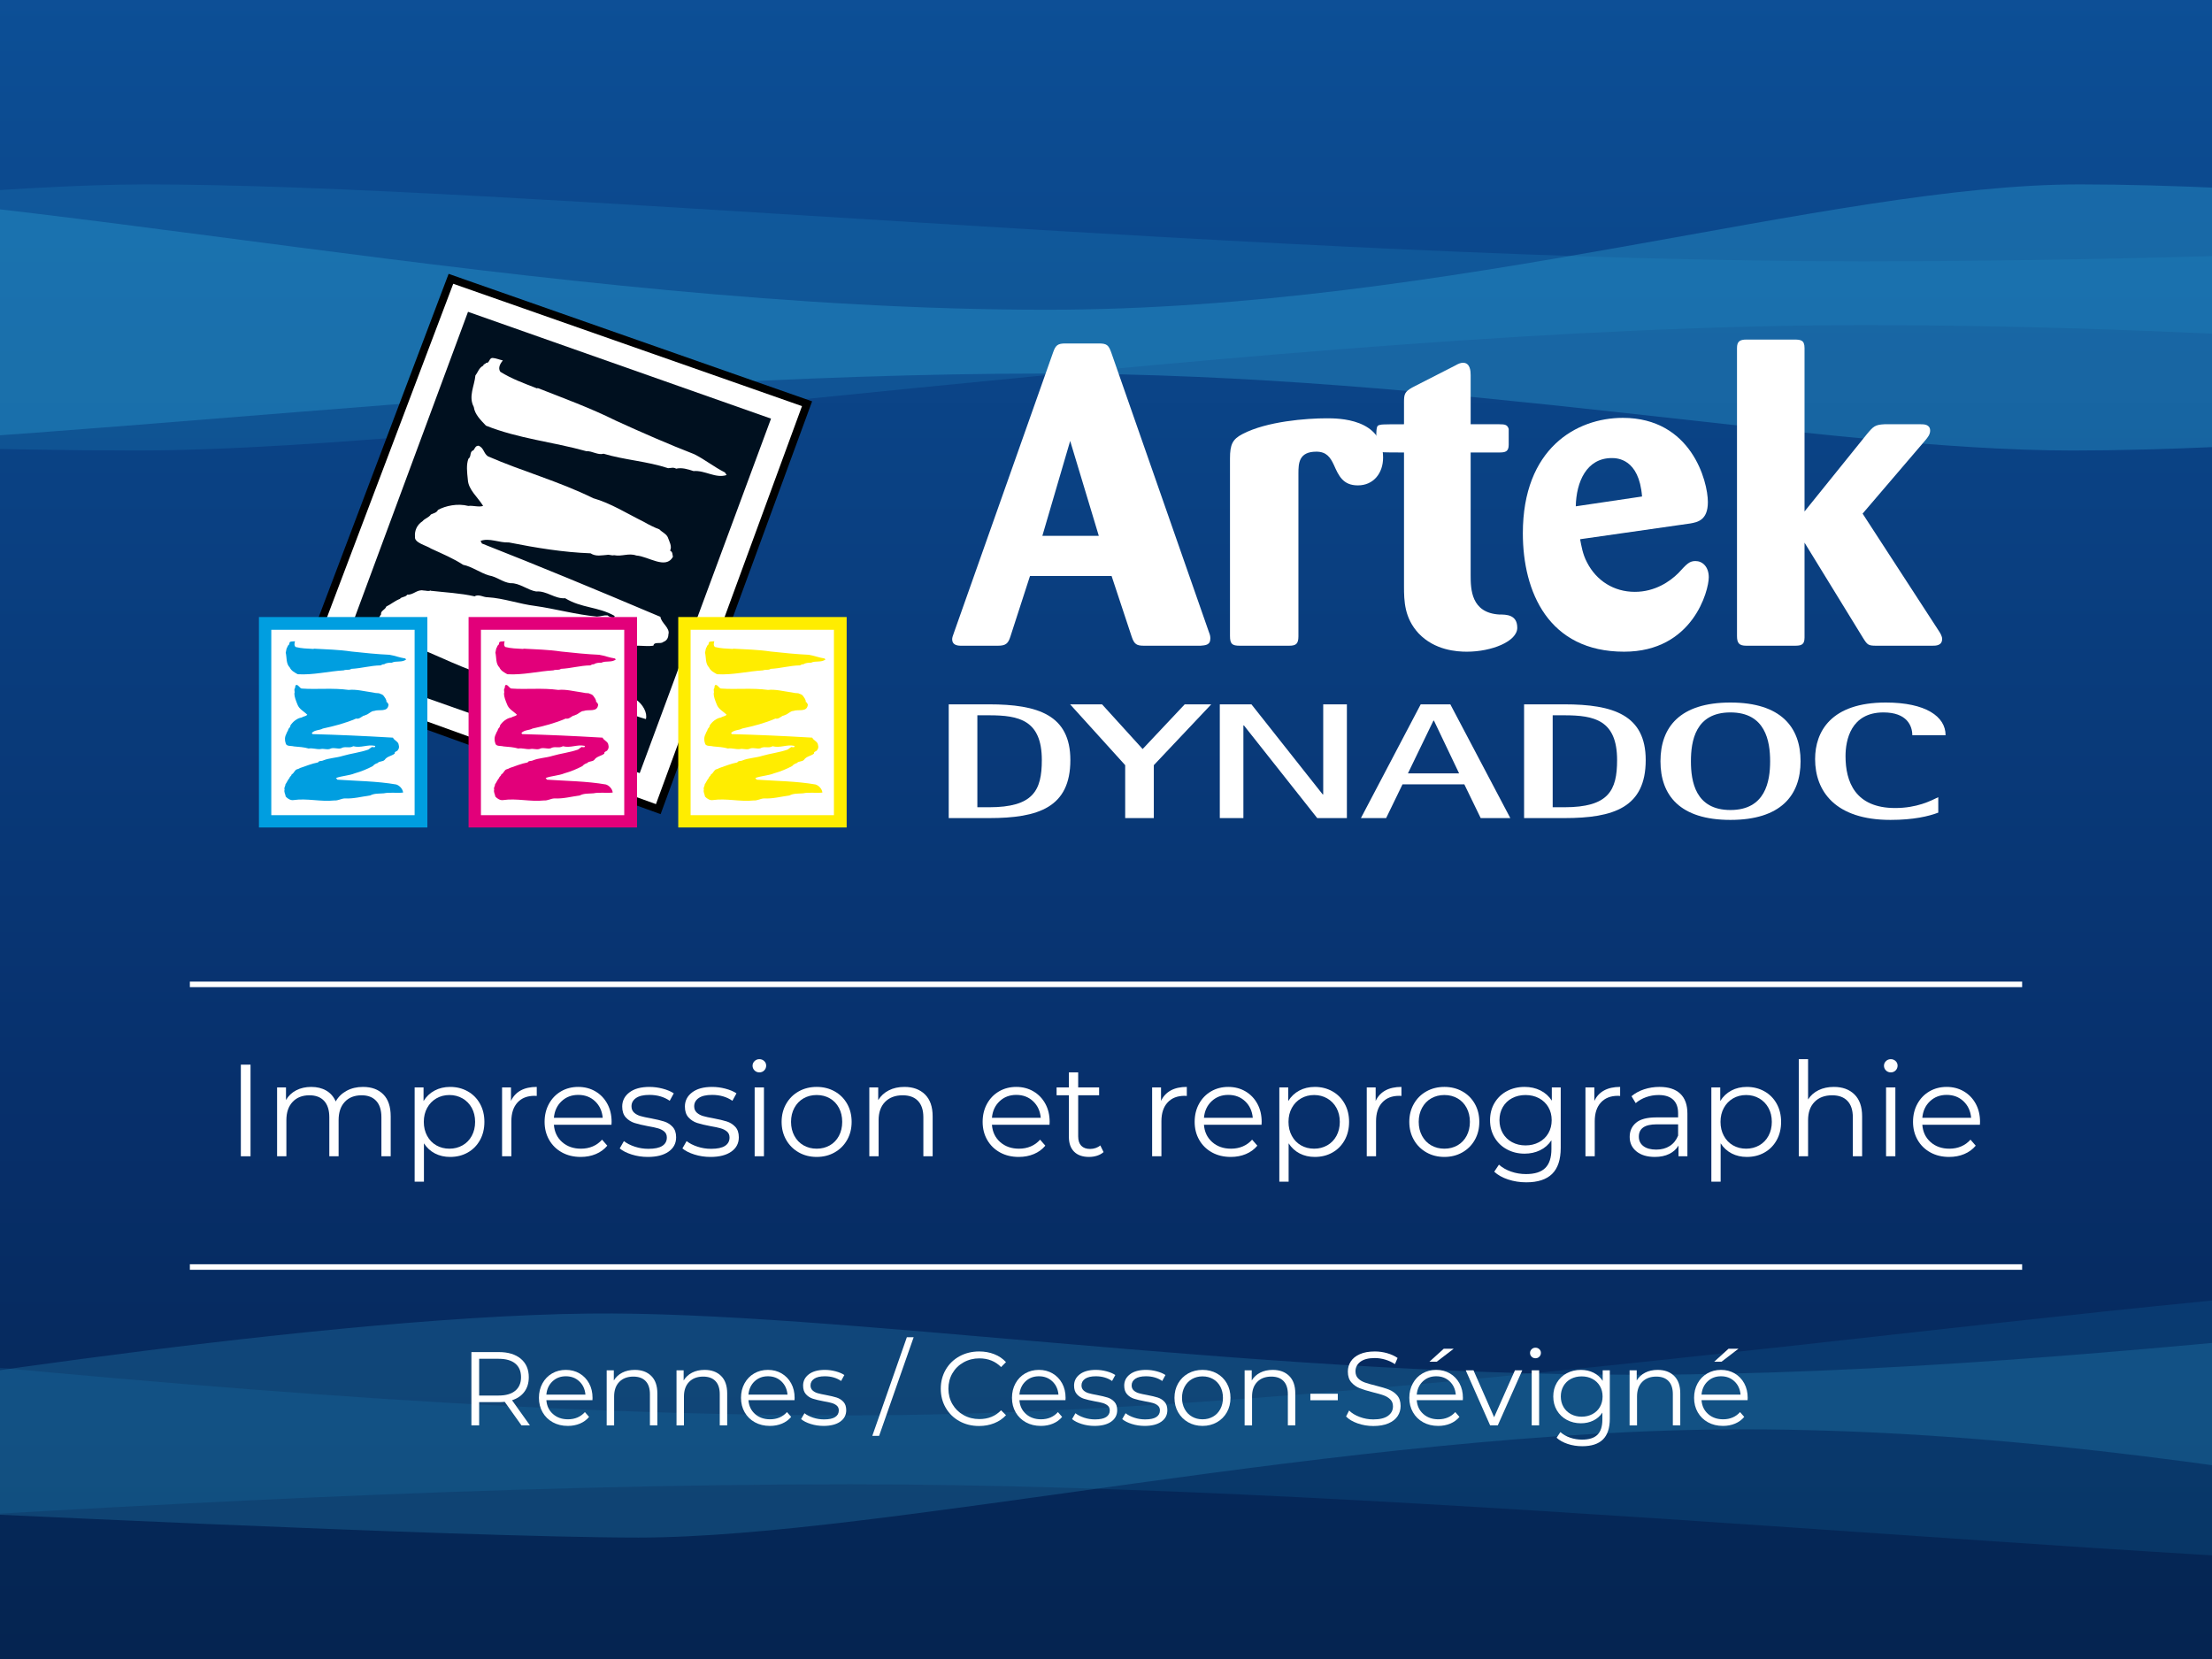 <?xml version="1.0" encoding="utf-8"?>
<!-- Generator: Adobe Illustrator 16.0.0, SVG Export Plug-In . SVG Version: 6.00 Build 0)  -->
<!DOCTYPE svg PUBLIC "-//W3C//DTD SVG 1.1//EN" "http://www.w3.org/Graphics/SVG/1.1/DTD/svg11.dtd">
<svg version="1.1" xmlns:x="http://ns.adobe.com/Extensibility/1.0/" xmlns:i="http://ns.adobe.com/AdobeIllustrator/10.0/" xmlns:graph="http://ns.adobe.com/Graphs/1.0/"
	 xmlns="http://www.w3.org/2000/svg" xmlns:xlink="http://www.w3.org/1999/xlink" xmlns:a="http://ns.adobe.com/AdobeSVGViewerExtensions/3.0/"
	 x="0px" y="0px" width="800px" height="600px" viewBox="0 0 800 600" enable-background="new 0 0 800 600" xml:space="preserve">
<rect x="0" y="0" width="800" height="600" fill="#808080" stroke="none"/>
<g id="Fond">
	<g>
		<defs>
			<rect id="SVGID_1_" x="-57.501" y="-5" width="915" height="610"/>
		</defs>
		<clipPath id="SVGID_2_">
			<use xlink:href="#SVGID_1_"  overflow="visible"/>
		</clipPath>
		<linearGradient id="SVGID_3_" gradientUnits="userSpaceOnUse" x1="398.779" y1="873.398" x2="398.779" y2="-102.598">
			<stop  offset="0" style="stop-color:#02142B"/>
			<stop  offset="0.491" style="stop-color:#07306C"/>
			<stop  offset="1" style="stop-color:#0E57A1"/>
			<a:midPointStop  offset="0" style="stop-color:#02142B"/>
			<a:midPointStop  offset="0.5" style="stop-color:#02142B"/>
			<a:midPointStop  offset="0.491" style="stop-color:#07306C"/>
			<a:midPointStop  offset="0.5" style="stop-color:#07306C"/>
			<a:midPointStop  offset="1" style="stop-color:#0E57A1"/>
		</linearGradient>
		<rect x="-59.941" y="-102.599" clip-path="url(#SVGID_2_)" fill="url(#SVGID_3_)" width="917.442" height="975.997"/>
		<g display="none" clip-path="url(#SVGID_2_)">
			<path display="inline" fill-rule="evenodd" clip-rule="evenodd" fill="#FFFFFF" d="M-663.35,196.996
				c0,0,108.718-19.362,253.089-19.362c208.307,0,525.294,53.627,821.184,53.627c238.553,0,462.695-53.627,610.491-53.627
				c106.892,0,264.254,10.475,264.254,10.475l-18.628,93.525c0,0-140.511,9.826-249.938,9.826
				c-147.482,0-370.06-32.921-605.635-32.921c-296.018,0-612.144,32.921-820.885,32.921c-144.851,0-261.537-20.911-261.537-20.911
				L-663.35,196.996z"/>
		</g>
		<g clip-path="url(#SVGID_2_)">
			<path opacity="0.3" fill-rule="evenodd" clip-rule="evenodd" fill="#37B6E4" d="M-279.01,83.058
				c0,0,66.547-16.372,154.919-16.372c127.508,0,321.541,45.344,502.66,45.344c146.022,0,283.222-45.344,373.692-45.344
				c65.429,0,161.753,8.857,161.753,8.857l-11.403,79.078c0,0-86.009,8.31-152.99,8.31c-90.277,0-226.52-27.836-370.721-27.836
				c-181.196,0-374.702,27.836-502.476,27.836c-88.666,0-160.09-17.682-160.09-17.682L-279.01,83.058z"/>
			<path opacity="0.2" fill-rule="evenodd" clip-rule="evenodd" fill="#2399CF" d="M1621.591,146.559
				c0,0-95.855,16.372-223.147,16.372c-183.666,0-463.152-45.344-724.038-45.344c-210.333,0-495.13,45.344-625.444,45.344
				c-94.248,0-295.264-8.858-295.264-8.858l-57.066-53.494c0,0,259.652-33.893,356.133-33.893
				c130.036,0,413.456,27.837,621.161,27.837c260.998,0,539.728-27.837,723.775-27.837c127.715,0,230.598,17.683,230.598,17.683
				L1621.591,146.559z"/>
		</g>
		<g clip-path="url(#SVGID_2_)">
			<path opacity="0.2" fill-rule="evenodd" clip-rule="evenodd" fill="#37B6E4" d="M1238.99,549.212
				c0,0-65.066,17.681-151.444,17.681c-124.618,0-280.05-49.95-457.098-49.95c-142.761,0-311.148,39.142-399.581,39.142
				c-63.943,0-263.274-9.792-263.274-9.792l-43.036-39.229c0,0,183.368-30.836,288.442-31.999
				c88.234-1.023,237.19,22.134,378.119,22.134c177.124,0,371.023-34.294,495.908-34.294c86.673,0,156.487,19.078,156.487,19.078
				L1238.99,549.212z"/>
			<path opacity="0.14" fill-rule="evenodd" clip-rule="evenodd" fill="#2399CF" d="M-618.878,480.584
				c0,0,93.691-17.68,218.121-17.68c179.553,0,452.739,48.976,707.774,48.976c205.603,0,483.995-48.976,611.384-48.976
				c92.126,0,288.601,9.557,288.601,9.557l55.797,57.796c0,0-253.797,36.636-348.115,36.636
				c-127.108,0-404.169-30.077-607.209-30.077c-255.124,0-527.598,30.077-707.485,30.077c-124.853,0-225.425-19.078-225.425-19.078
				L-618.878,480.584z"/>
		</g>
	</g>
</g>
<g id="Lignes_Blanches">
	<line fill="none" stroke="#FFFFFF" stroke-width="2" x1="68.666" y1="356.012" x2="731.331" y2="356.012"/>
	<line fill="none" stroke="#FFFFFF" stroke-width="2" x1="68.666" y1="458.237" x2="731.331" y2="458.237"/>
</g>
<g id="Calque_7">
	<g>
		<path fill="#FFFFFF" d="M87.105,385.049h3.502v33.134h-3.502V385.049z"/>
		<path fill="#FFFFFF" d="M138.627,395.794c1.782,1.799,2.674,4.449,2.674,7.952v14.437h-3.361v-14.105
			c0-2.587-0.623-4.56-1.87-5.917c-1.247-1.356-3.005-2.035-5.277-2.035c-2.588,0-4.623,0.798-6.106,2.391
			c-1.484,1.594-2.225,3.795-2.225,6.603v13.064h-3.361v-14.105c0-2.587-0.624-4.56-1.87-5.917
			c-1.247-1.356-3.022-2.035-5.325-2.035c-2.556,0-4.584,0.798-6.083,2.391c-1.499,1.594-2.249,3.795-2.249,6.603v13.064h-3.36
			v-24.897h3.219v4.544c0.883-1.515,2.114-2.682,3.692-3.503c1.578-0.82,3.392-1.23,5.443-1.23c2.083,0,3.889,0.442,5.419,1.325
			c1.53,0.884,2.674,2.194,3.432,3.929c0.915-1.64,2.232-2.926,3.952-3.857c1.72-0.931,3.684-1.396,5.893-1.396
			C134.391,393.096,136.844,393.995,138.627,395.794z"/>
		<path fill="#FFFFFF" d="M169.132,394.682c1.893,1.058,3.376,2.549,4.449,4.473c1.072,1.926,1.609,4.118,1.609,6.58
			c0,2.493-0.537,4.702-1.609,6.626c-1.073,1.926-2.549,3.416-4.426,4.474c-1.877,1.058-4,1.585-6.366,1.585
			c-2.02,0-3.842-0.418-5.467-1.254c-1.625-0.836-2.958-2.06-4-3.668v13.868h-3.36v-34.08h3.219v4.923
			c1.009-1.641,2.343-2.903,4-3.787c1.657-0.883,3.526-1.325,5.609-1.325C165.125,393.096,167.239,393.625,169.132,394.682z
			 M167.286,414.23c1.42-0.805,2.532-1.948,3.337-3.432s1.207-3.172,1.207-5.064c0-1.894-0.402-3.574-1.207-5.041
			c-0.805-1.468-1.917-2.611-3.337-3.433c-1.42-0.819-2.998-1.23-4.733-1.23c-1.768,0-3.353,0.411-4.757,1.23
			c-1.404,0.821-2.509,1.965-3.313,3.433c-0.805,1.467-1.207,3.147-1.207,5.041c0,1.893,0.402,3.581,1.207,5.064
			s1.909,2.627,3.313,3.432c1.404,0.805,2.989,1.207,4.757,1.207C164.288,415.438,165.866,415.035,167.286,414.23z"/>
		<path fill="#FFFFFF" d="M188.326,394.374c1.562-0.853,3.494-1.278,5.798-1.278v3.267l-0.805-0.048
			c-2.619,0-4.67,0.805-6.153,2.414c-1.484,1.609-2.225,3.866-2.225,6.769v12.686h-3.36v-24.897h3.219v4.875
			C185.587,396.488,186.764,395.226,188.326,394.374z"/>
		<path fill="#FFFFFF" d="M221.15,406.775h-20.826c0.189,2.588,1.183,4.679,2.982,6.271c1.798,1.594,4.071,2.391,6.816,2.391
			c1.546,0,2.966-0.276,4.26-0.828c1.293-0.552,2.414-1.365,3.361-2.438l1.893,2.178c-1.104,1.325-2.485,2.336-4.142,3.029
			c-1.656,0.694-3.479,1.041-5.467,1.041c-2.556,0-4.82-0.544-6.792-1.633s-3.511-2.595-4.615-4.521
			c-1.105-1.924-1.657-4.102-1.657-6.531s0.528-4.607,1.586-6.532c1.057-1.925,2.508-3.424,4.354-4.497
			c1.846-1.072,3.92-1.609,6.224-1.609c2.303,0,4.37,0.537,6.201,1.609c1.83,1.073,3.266,2.564,4.307,4.473
			c1.042,1.91,1.562,4.095,1.562,6.557L221.15,406.775z M203.093,398.279c-1.626,1.53-2.549,3.526-2.769,5.987h17.655
			c-0.221-2.461-1.145-4.457-2.769-5.987c-1.625-1.53-3.653-2.296-6.083-2.296C206.729,395.983,204.718,396.749,203.093,398.279z"/>
		<path fill="#FFFFFF" d="M228.463,417.544c-1.846-0.584-3.29-1.317-4.331-2.201l1.515-2.65c1.042,0.82,2.351,1.49,3.929,2.011
			c1.578,0.521,3.219,0.781,4.923,0.781c2.272,0,3.952-0.354,5.041-1.064c1.088-0.71,1.633-1.712,1.633-3.006
			c0-0.915-0.3-1.633-0.899-2.153c-0.6-0.521-1.357-0.915-2.272-1.184c-0.916-0.268-2.13-0.528-3.645-0.781
			c-2.02-0.379-3.645-0.765-4.875-1.159c-1.23-0.395-2.28-1.065-3.147-2.012c-0.868-0.947-1.302-2.256-1.302-3.929
			c0-2.083,0.868-3.787,2.604-5.112c1.735-1.325,4.149-1.988,7.242-1.988c1.609,0,3.219,0.213,4.828,0.64
			c1.609,0.426,2.935,0.986,3.976,1.68l-1.467,2.698c-2.052-1.42-4.497-2.13-7.337-2.13c-2.146,0-3.763,0.379-4.852,1.136
			c-1.088,0.758-1.633,1.751-1.633,2.982c0,0.946,0.308,1.704,0.923,2.271c0.615,0.568,1.38,0.986,2.296,1.255
			c0.915,0.269,2.177,0.544,3.787,0.828c1.988,0.379,3.581,0.757,4.78,1.136s2.225,1.026,3.077,1.94
			c0.852,0.916,1.278,2.178,1.278,3.787c0,2.178-0.908,3.905-2.722,5.183c-1.815,1.278-4.331,1.917-7.55,1.917
			C232.242,418.419,230.309,418.128,228.463,417.544z"/>
		<path fill="#FFFFFF" d="M251.136,417.544c-1.846-0.584-3.29-1.317-4.331-2.201l1.515-2.65c1.042,0.82,2.351,1.49,3.929,2.011
			c1.578,0.521,3.219,0.781,4.923,0.781c2.272,0,3.952-0.354,5.041-1.064c1.088-0.71,1.633-1.712,1.633-3.006
			c0-0.915-0.3-1.633-0.899-2.153c-0.6-0.521-1.357-0.915-2.272-1.184c-0.916-0.268-2.13-0.528-3.645-0.781
			c-2.02-0.379-3.645-0.765-4.875-1.159c-1.23-0.395-2.28-1.065-3.147-2.012c-0.868-0.947-1.302-2.256-1.302-3.929
			c0-2.083,0.868-3.787,2.604-5.112c1.735-1.325,4.149-1.988,7.242-1.988c1.609,0,3.219,0.213,4.828,0.64
			c1.609,0.426,2.935,0.986,3.976,1.68l-1.467,2.698c-2.052-1.42-4.497-2.13-7.337-2.13c-2.146,0-3.763,0.379-4.852,1.136
			c-1.088,0.758-1.633,1.751-1.633,2.982c0,0.946,0.308,1.704,0.923,2.271c0.615,0.568,1.38,0.986,2.296,1.255
			c0.915,0.269,2.177,0.544,3.787,0.828c1.988,0.379,3.581,0.757,4.78,1.136s2.225,1.026,3.077,1.94
			c0.852,0.916,1.278,2.178,1.278,3.787c0,2.178-0.908,3.905-2.722,5.183c-1.815,1.278-4.331,1.917-7.55,1.917
			C254.915,418.419,252.982,418.128,251.136,417.544z"/>
		<path fill="#FFFFFF" d="M272.885,387.132c-0.473-0.474-0.71-1.041-0.71-1.704c0-0.631,0.237-1.184,0.71-1.656
			c0.473-0.474,1.057-0.71,1.751-0.71c0.693,0,1.278,0.229,1.751,0.686c0.474,0.458,0.71,1.003,0.71,1.634
			c0,0.694-0.236,1.277-0.71,1.751c-0.473,0.474-1.058,0.71-1.751,0.71C273.942,387.842,273.358,387.605,272.885,387.132z
			 M272.933,393.285h3.36v24.897h-3.36V393.285z"/>
		<path fill="#FFFFFF" d="M288.884,416.786c-1.925-1.089-3.44-2.595-4.544-4.521c-1.105-1.924-1.657-4.102-1.657-6.531
			s0.552-4.607,1.657-6.532c1.104-1.925,2.619-3.424,4.544-4.497c1.924-1.072,4.086-1.609,6.485-1.609
			c2.397,0,4.559,0.537,6.484,1.609c1.924,1.073,3.432,2.572,4.521,4.497c1.088,1.925,1.633,4.103,1.633,6.532
			s-0.544,4.607-1.633,6.531c-1.089,1.926-2.596,3.432-4.521,4.521c-1.925,1.089-4.087,1.633-6.484,1.633
			C292.97,418.419,290.808,417.875,288.884,416.786z M300.125,414.23c1.404-0.805,2.5-1.948,3.29-3.432
			c0.789-1.483,1.183-3.172,1.183-5.064c0-1.894-0.395-3.581-1.183-5.065c-0.789-1.482-1.886-2.627-3.29-3.432
			c-1.405-0.805-2.99-1.207-4.757-1.207c-1.768,0-3.354,0.402-4.757,1.207c-1.404,0.805-2.508,1.949-3.313,3.432
			c-0.805,1.484-1.207,3.172-1.207,5.065c0,1.893,0.402,3.581,1.207,5.064s1.909,2.627,3.313,3.432
			c1.404,0.805,2.99,1.207,4.757,1.207C297.135,415.438,298.721,415.035,300.125,414.23z"/>
		<path fill="#FFFFFF" d="M334.537,395.817c1.846,1.815,2.769,4.458,2.769,7.929v14.437h-3.36v-14.105
			c0-2.587-0.647-4.56-1.94-5.917c-1.294-1.356-3.141-2.035-5.538-2.035c-2.683,0-4.805,0.798-6.366,2.391
			c-1.562,1.594-2.343,3.795-2.343,6.603v13.064h-3.361v-24.897h3.219v4.592c0.915-1.515,2.185-2.69,3.811-3.526
			c1.625-0.836,3.51-1.255,5.656-1.255C330.206,393.096,332.691,394.003,334.537,395.817z"/>
		<path fill="#FFFFFF" d="M379.573,406.775h-20.826c0.189,2.588,1.184,4.679,2.981,6.271c1.799,1.594,4.071,2.391,6.816,2.391
			c1.546,0,2.966-0.276,4.26-0.828s2.414-1.365,3.36-2.438l1.894,2.178c-1.104,1.325-2.484,2.336-4.142,3.029
			c-1.656,0.694-3.479,1.041-5.467,1.041c-2.556,0-4.82-0.544-6.792-1.633c-1.973-1.089-3.511-2.595-4.615-4.521
			c-1.104-1.924-1.656-4.102-1.656-6.531s0.527-4.607,1.585-6.532s2.509-3.424,4.354-4.497c1.847-1.072,3.921-1.609,6.225-1.609
			c2.303,0,4.37,0.537,6.201,1.609c1.829,1.073,3.266,2.564,4.307,4.473c1.042,1.91,1.562,4.095,1.562,6.557L379.573,406.775z
			 M361.516,398.279c-1.625,1.53-2.548,3.526-2.769,5.987h17.655c-0.222-2.461-1.145-4.457-2.77-5.987s-3.652-2.296-6.082-2.296
			C365.152,395.983,363.141,396.749,361.516,398.279z"/>
		<path fill="#FFFFFF" d="M399.122,416.668c-0.631,0.568-1.412,1.002-2.343,1.302s-1.901,0.449-2.911,0.449
			c-2.335,0-4.134-0.631-5.396-1.893c-1.263-1.262-1.894-3.045-1.894-5.349v-15.053h-4.449v-2.84h4.449v-5.443h3.36v5.443h7.573
			v2.84h-7.573v14.863c0,1.483,0.371,2.611,1.112,3.384c0.741,0.773,1.807,1.16,3.195,1.16c0.693,0,1.364-0.11,2.012-0.332
			c0.646-0.22,1.207-0.536,1.681-0.946L399.122,416.668z"/>
		<path fill="#FFFFFF" d="M423.427,394.374c1.562-0.853,3.495-1.278,5.799-1.278v3.267l-0.805-0.048
			c-2.62,0-4.671,0.805-6.153,2.414c-1.483,1.609-2.225,3.866-2.225,6.769v12.686h-3.361v-24.897h3.219v4.875
			C420.689,396.488,421.865,395.226,423.427,394.374z"/>
		<path fill="#FFFFFF" d="M456.252,406.775h-20.826c0.189,2.588,1.184,4.679,2.981,6.271c1.799,1.594,4.071,2.391,6.816,2.391
			c1.546,0,2.966-0.276,4.26-0.828s2.414-1.365,3.36-2.438l1.894,2.178c-1.104,1.325-2.484,2.336-4.142,3.029
			c-1.656,0.694-3.479,1.041-5.467,1.041c-2.556,0-4.82-0.544-6.792-1.633c-1.973-1.089-3.511-2.595-4.615-4.521
			c-1.104-1.924-1.656-4.102-1.656-6.531s0.527-4.607,1.585-6.532s2.509-3.424,4.354-4.497c1.847-1.072,3.921-1.609,6.225-1.609
			c2.303,0,4.37,0.537,6.201,1.609c1.829,1.073,3.266,2.564,4.307,4.473c1.042,1.91,1.562,4.095,1.562,6.557L456.252,406.775z
			 M438.194,398.279c-1.625,1.53-2.548,3.526-2.769,5.987h17.655c-0.222-2.461-1.145-4.457-2.77-5.987s-3.652-2.296-6.082-2.296
			C441.831,395.983,439.819,396.749,438.194,398.279z"/>
		<path fill="#FFFFFF" d="M481.858,394.682c1.894,1.058,3.377,2.549,4.449,4.473c1.073,1.926,1.609,4.118,1.609,6.58
			c0,2.493-0.536,4.702-1.609,6.626c-1.072,1.926-2.548,3.416-4.425,4.474c-1.878,1.058-4,1.585-6.366,1.585
			c-2.021,0-3.843-0.418-5.468-1.254s-2.958-2.06-3.999-3.668v13.868h-3.361v-34.08h3.219v4.923c1.01-1.641,2.344-2.903,4-3.787
			c1.656-0.883,3.526-1.325,5.609-1.325C477.851,393.096,479.966,393.625,481.858,394.682z M480.013,414.23
			c1.42-0.805,2.532-1.948,3.337-3.432s1.207-3.172,1.207-5.064c0-1.894-0.402-3.574-1.207-5.041
			c-0.805-1.468-1.917-2.611-3.337-3.433c-1.42-0.819-2.998-1.23-4.733-1.23c-1.768,0-3.354,0.411-4.757,1.23
			c-1.404,0.821-2.509,1.965-3.313,3.433c-0.805,1.467-1.207,3.147-1.207,5.041c0,1.893,0.402,3.581,1.207,5.064
			s1.909,2.627,3.313,3.432c1.403,0.805,2.989,1.207,4.757,1.207C477.015,415.438,478.593,415.035,480.013,414.23z"/>
		<path fill="#FFFFFF" d="M501.052,394.374c1.562-0.853,3.495-1.278,5.799-1.278v3.267l-0.805-0.048
			c-2.62,0-4.671,0.805-6.153,2.414c-1.483,1.609-2.225,3.866-2.225,6.769v12.686h-3.361v-24.897h3.219v4.875
			C498.314,396.488,499.49,395.226,501.052,394.374z"/>
		<path fill="#FFFFFF" d="M515.892,416.786c-1.925-1.089-3.439-2.595-4.544-4.521c-1.104-1.924-1.656-4.102-1.656-6.531
			s0.552-4.607,1.656-6.532s2.619-3.424,4.544-4.497c1.925-1.072,4.086-1.609,6.484-1.609s4.56,0.537,6.485,1.609
			c1.924,1.073,3.432,2.572,4.52,4.497c1.089,1.925,1.633,4.103,1.633,6.532s-0.544,4.607-1.633,6.531
			c-1.088,1.926-2.596,3.432-4.52,4.521c-1.926,1.089-4.087,1.633-6.485,1.633S517.816,417.875,515.892,416.786z M527.133,414.23
			c1.404-0.805,2.501-1.948,3.29-3.432c0.788-1.483,1.184-3.172,1.184-5.064c0-1.894-0.396-3.581-1.184-5.065
			c-0.789-1.482-1.886-2.627-3.29-3.432s-2.989-1.207-4.757-1.207s-3.353,0.402-4.757,1.207s-2.509,1.949-3.313,3.432
			c-0.805,1.484-1.207,3.172-1.207,5.065c0,1.893,0.402,3.581,1.207,5.064s1.909,2.627,3.313,3.432s2.989,1.207,4.757,1.207
			S525.729,415.035,527.133,414.23z"/>
		<path fill="#FFFFFF" d="M564.455,393.285v21.868c0,4.229-1.034,7.36-3.101,9.396c-2.067,2.035-5.183,3.053-9.349,3.053
			c-2.304,0-4.488-0.339-6.555-1.018c-2.067-0.679-3.748-1.617-5.041-2.816l1.703-2.556c1.199,1.072,2.658,1.909,4.379,2.509
			c1.72,0.599,3.526,0.899,5.42,0.899c3.154,0,5.474-0.733,6.957-2.201s2.226-3.747,2.226-6.84v-3.171
			c-1.042,1.578-2.407,2.777-4.095,3.597c-1.688,0.821-3.559,1.231-5.609,1.231c-2.335,0-4.457-0.513-6.366-1.539
			c-1.909-1.024-3.407-2.461-4.496-4.307c-1.089-1.847-1.633-3.937-1.633-6.272c0-2.334,0.544-4.417,1.633-6.248
			c1.089-1.829,2.579-3.249,4.473-4.26c1.894-1.01,4.023-1.515,6.39-1.515c2.114,0,4.023,0.426,5.728,1.278
			c1.704,0.852,3.077,2.083,4.118,3.691v-4.78H564.455z M556.598,413.095c1.451-0.773,2.58-1.854,3.385-3.243
			c0.804-1.388,1.206-2.966,1.206-4.733c0-1.767-0.402-3.337-1.206-4.709c-0.805-1.373-1.926-2.445-3.361-3.219
			c-1.437-0.773-3.069-1.16-4.898-1.16c-1.799,0-3.416,0.379-4.852,1.137c-1.437,0.757-2.557,1.83-3.361,3.218
			c-0.805,1.39-1.207,2.967-1.207,4.733c0,1.768,0.402,3.346,1.207,4.733c0.805,1.39,1.925,2.47,3.361,3.243
			c1.436,0.773,3.053,1.159,4.852,1.159C553.521,414.254,555.146,413.868,556.598,413.095z"/>
		<path fill="#FFFFFF" d="M580.145,394.374c1.562-0.853,3.495-1.278,5.799-1.278v3.267l-0.805-0.048
			c-2.62,0-4.671,0.805-6.153,2.414c-1.483,1.609-2.225,3.866-2.225,6.769v12.686h-3.361v-24.897h3.219v4.875
			C577.407,396.488,578.583,395.226,580.145,394.374z"/>
		<path fill="#FFFFFF" d="M607.669,395.533c1.735,1.626,2.604,4.032,2.604,7.219v15.431h-3.219v-3.881
			c-0.758,1.294-1.87,2.304-3.337,3.029c-1.468,0.726-3.212,1.088-5.23,1.088c-2.777,0-4.986-0.662-6.627-1.987
			c-1.641-1.326-2.461-3.077-2.461-5.254c0-2.114,0.765-3.818,2.296-5.112c1.529-1.294,3.968-1.94,7.312-1.94h7.904v-1.515
			c0-2.146-0.6-3.779-1.798-4.899c-1.2-1.12-2.951-1.681-5.255-1.681c-1.578,0-3.093,0.261-4.544,0.781s-2.697,1.239-3.739,2.153
			l-1.515-2.508c1.262-1.073,2.776-1.901,4.544-2.485s3.629-0.876,5.586-0.876C603.439,393.096,605.933,393.908,607.669,395.533z
			 M603.882,414.467c1.356-0.867,2.367-2.122,3.029-3.763v-4.071h-7.81c-4.26,0-6.39,1.484-6.39,4.45
			c0,1.451,0.552,2.596,1.656,3.432s2.65,1.254,4.639,1.254C600.9,415.769,602.525,415.335,603.882,414.467z"/>
		<path fill="#FFFFFF" d="M638.104,394.682c1.894,1.058,3.377,2.549,4.449,4.473c1.073,1.926,1.609,4.118,1.609,6.58
			c0,2.493-0.536,4.702-1.609,6.626c-1.072,1.926-2.548,3.416-4.425,4.474c-1.878,1.058-4,1.585-6.366,1.585
			c-2.021,0-3.843-0.418-5.468-1.254s-2.958-2.06-3.999-3.668v13.868h-3.361v-34.08h3.219v4.923c1.01-1.641,2.344-2.903,4-3.787
			c1.656-0.883,3.526-1.325,5.609-1.325C634.096,393.096,636.211,393.625,638.104,394.682z M636.258,414.23
			c1.42-0.805,2.532-1.948,3.337-3.432s1.207-3.172,1.207-5.064c0-1.894-0.402-3.574-1.207-5.041
			c-0.805-1.468-1.917-2.611-3.337-3.433c-1.42-0.819-2.998-1.23-4.733-1.23c-1.768,0-3.354,0.411-4.757,1.23
			c-1.404,0.821-2.509,1.965-3.313,3.433c-0.805,1.467-1.207,3.147-1.207,5.041c0,1.893,0.402,3.581,1.207,5.064
			s1.909,2.627,3.313,3.432c1.403,0.805,2.989,1.207,4.757,1.207C633.26,415.438,634.838,415.035,636.258,414.23z"/>
		<path fill="#FFFFFF" d="M670.692,395.817c1.846,1.815,2.769,4.458,2.769,7.929v14.437h-3.36v-14.105
			c0-2.587-0.647-4.56-1.94-5.917c-1.294-1.356-3.141-2.035-5.538-2.035c-2.683,0-4.805,0.798-6.366,2.391
			c-1.562,1.594-2.343,3.795-2.343,6.603v13.064h-3.361v-35.121h3.361v14.578c0.915-1.451,2.177-2.571,3.786-3.36
			c1.609-0.788,3.455-1.184,5.538-1.184C666.361,393.096,668.847,394.003,670.692,395.817z"/>
		<path fill="#FFFFFF" d="M682.075,387.132c-0.474-0.474-0.71-1.041-0.71-1.704c0-0.631,0.236-1.184,0.71-1.656
			c0.474-0.474,1.057-0.71,1.751-0.71s1.278,0.229,1.752,0.686c0.473,0.458,0.71,1.003,0.71,1.634c0,0.694-0.237,1.277-0.71,1.751
			c-0.474,0.474-1.058,0.71-1.752,0.71S682.549,387.605,682.075,387.132z M682.122,393.285h3.361v24.897h-3.361V393.285z"/>
		<path fill="#FFFFFF" d="M716.061,406.775h-20.826c0.189,2.588,1.184,4.679,2.981,6.271c1.799,1.594,4.071,2.391,6.816,2.391
			c1.546,0,2.966-0.276,4.26-0.828s2.414-1.365,3.36-2.438l1.894,2.178c-1.104,1.325-2.484,2.336-4.142,3.029
			c-1.656,0.694-3.479,1.041-5.467,1.041c-2.556,0-4.82-0.544-6.792-1.633c-1.973-1.089-3.511-2.595-4.615-4.521
			c-1.104-1.924-1.656-4.102-1.656-6.531s0.527-4.607,1.585-6.532s2.509-3.424,4.354-4.497c1.847-1.072,3.921-1.609,6.225-1.609
			c2.303,0,4.37,0.537,6.201,1.609c1.829,1.073,3.266,2.564,4.307,4.473c1.042,1.91,1.562,4.095,1.562,6.557L716.061,406.775z
			 M698.003,398.279c-1.625,1.53-2.548,3.526-2.769,5.987h17.655c-0.222-2.461-1.145-4.457-2.77-5.987s-3.652-2.296-6.082-2.296
			C701.64,395.983,699.628,396.749,698.003,398.279z"/>
	</g>
	<g>
		<path fill="#FFFFFF" d="M188.592,515.507l-6.059-8.521c-0.682,0.076-1.389,0.114-2.121,0.114h-7.119v8.406h-2.802V489h9.921
			c3.382,0,6.033,0.809,7.952,2.424c1.918,1.615,2.877,3.837,2.877,6.664c0,2.07-0.524,3.819-1.571,5.245
			c-1.048,1.426-2.543,2.455-4.487,3.086l6.475,9.088H188.592z M186.358,502.973c1.388-1.16,2.083-2.789,2.083-4.885
			c0-2.146-0.695-3.792-2.083-4.941c-1.389-1.148-3.396-1.723-6.021-1.723h-7.043v13.291h7.043
			C182.962,504.715,184.969,504.135,186.358,502.973z"/>
		<path fill="#FFFFFF" d="M214.265,506.381h-16.662c0.152,2.07,0.947,3.743,2.386,5.018s3.256,1.912,5.453,1.912
			c1.237,0,2.373-0.221,3.408-0.663c1.035-0.441,1.931-1.091,2.688-1.95l1.515,1.742c-0.884,1.061-1.988,1.869-3.313,2.424
			c-1.325,0.556-2.783,0.833-4.374,0.833c-2.044,0-3.856-0.436-5.434-1.307c-1.578-0.871-2.809-2.076-3.692-3.616
			c-0.884-1.539-1.326-3.281-1.326-5.226c0-1.943,0.422-3.686,1.269-5.226c0.846-1.539,2.007-2.739,3.484-3.598
			c1.477-0.857,3.136-1.287,4.979-1.287c1.842,0,3.496,0.43,4.96,1.287c1.464,0.858,2.613,2.052,3.446,3.579s1.25,3.275,1.25,5.244
			L214.265,506.381z M199.819,499.584c-1.3,1.225-2.039,2.821-2.215,4.79h14.125c-0.177-1.969-0.916-3.565-2.215-4.79
			c-1.3-1.225-2.922-1.837-4.866-1.837C202.728,497.747,201.119,498.359,199.819,499.584z"/>
		<path fill="#FFFFFF" d="M235.527,497.615c1.477,1.451,2.215,3.565,2.215,6.342v11.55h-2.688v-11.284
			c0-2.069-0.518-3.647-1.553-4.733c-1.035-1.085-2.512-1.628-4.43-1.628c-2.146,0-3.844,0.638-5.093,1.912
			s-1.874,3.035-1.874,5.282v10.451h-2.689v-19.918h2.575v3.673c0.732-1.212,1.748-2.151,3.048-2.821
			c1.3-0.668,2.808-1.003,4.525-1.003C232.062,495.438,234.05,496.163,235.527,497.615z"/>
		<path fill="#FFFFFF" d="M260.783,497.615c1.477,1.451,2.215,3.565,2.215,6.342v11.55h-2.688v-11.284
			c0-2.069-0.518-3.647-1.553-4.733c-1.035-1.085-2.512-1.628-4.43-1.628c-2.146,0-3.844,0.638-5.093,1.912
			s-1.874,3.035-1.874,5.282v10.451h-2.689v-19.918h2.575v3.673c0.732-1.212,1.748-2.151,3.048-2.821
			c1.3-0.668,2.808-1.003,4.525-1.003C257.318,495.438,259.307,496.163,260.783,497.615z"/>
		<path fill="#FFFFFF" d="M287.347,506.381h-16.662c0.152,2.07,0.947,3.743,2.386,5.018s3.256,1.912,5.453,1.912
			c1.237,0,2.373-0.221,3.408-0.663c1.035-0.441,1.931-1.091,2.688-1.95l1.515,1.742c-0.884,1.061-1.988,1.869-3.313,2.424
			c-1.325,0.556-2.783,0.833-4.374,0.833c-2.044,0-3.856-0.436-5.434-1.307c-1.578-0.871-2.809-2.076-3.692-3.616
			c-0.884-1.539-1.326-3.281-1.326-5.226c0-1.943,0.422-3.686,1.269-5.226c0.846-1.539,2.007-2.739,3.484-3.598
			c1.477-0.857,3.136-1.287,4.979-1.287c1.842,0,3.496,0.43,4.96,1.287c1.464,0.858,2.613,2.052,3.446,3.579s1.25,3.275,1.25,5.244
			L287.347,506.381z M272.9,499.584c-1.3,1.225-2.039,2.821-2.215,4.79h14.125c-0.177-1.969-0.916-3.565-2.215-4.79
			c-1.3-1.225-2.922-1.837-4.866-1.837C275.81,497.747,274.2,498.359,272.9,499.584z"/>
		<path fill="#FFFFFF" d="M293.196,514.996c-1.477-0.468-2.632-1.055-3.465-1.762l1.212-2.12c0.833,0.657,1.88,1.192,3.143,1.609
			c1.262,0.417,2.575,0.625,3.938,0.625c1.817,0,3.162-0.284,4.033-0.853c0.871-0.567,1.306-1.369,1.306-2.404
			c0-0.731-0.24-1.307-0.719-1.723c-0.48-0.417-1.086-0.732-1.817-0.947c-0.733-0.214-1.704-0.422-2.916-0.624
			c-1.616-0.304-2.916-0.612-3.9-0.928c-0.985-0.315-1.824-0.853-2.519-1.609c-0.694-0.758-1.041-1.805-1.041-3.144
			c0-1.666,0.694-3.029,2.083-4.089c1.388-1.061,3.319-1.591,5.793-1.591c1.288,0,2.575,0.17,3.862,0.511
			c1.288,0.341,2.348,0.79,3.181,1.345l-1.174,2.158c-1.642-1.136-3.598-1.704-5.87-1.704c-1.717,0-3.01,0.303-3.881,0.909
			c-0.871,0.605-1.306,1.401-1.306,2.386c0,0.757,0.246,1.363,0.738,1.817s1.104,0.789,1.836,1.004
			c0.732,0.214,1.742,0.435,3.029,0.662c1.59,0.303,2.865,0.605,3.825,0.909c0.959,0.303,1.78,0.82,2.461,1.552
			c0.682,0.733,1.022,1.742,1.022,3.03c0,1.741-0.726,3.124-2.178,4.146c-1.452,1.022-3.464,1.534-6.04,1.534
			C296.219,515.696,294.673,515.463,293.196,514.996z"/>
		<path fill="#FFFFFF" d="M327.977,483.623h2.462l-12.496,35.671h-2.461L327.977,483.623z"/>
		<path fill="#FFFFFF" d="M347.004,513.992c-2.108-1.161-3.762-2.771-4.961-4.828s-1.799-4.36-1.799-6.91s0.6-4.854,1.799-6.911
			s2.859-3.667,4.979-4.828s4.493-1.742,7.119-1.742c1.969,0,3.786,0.329,5.452,0.985c1.667,0.656,3.08,1.615,4.241,2.878
			l-1.779,1.779c-2.07-2.095-4.684-3.143-7.839-3.143c-2.096,0-4.001,0.479-5.718,1.438c-1.717,0.96-3.061,2.272-4.032,3.938
			c-0.973,1.666-1.458,3.534-1.458,5.604c0,2.069,0.485,3.938,1.458,5.604c0.972,1.666,2.315,2.979,4.032,3.938
			c1.717,0.96,3.622,1.438,5.718,1.438c3.181,0,5.794-1.06,7.839-3.181l1.779,1.78c-1.161,1.263-2.581,2.228-4.26,2.896
			s-3.503,1.004-5.472,1.004C351.478,515.734,349.111,515.153,347.004,513.992z"/>
		<path fill="#FFFFFF" d="M385.344,506.381h-16.661c0.151,2.07,0.946,3.743,2.386,5.018c1.438,1.274,3.256,1.912,5.452,1.912
			c1.236,0,2.373-0.221,3.408-0.663c1.035-0.441,1.931-1.091,2.688-1.95l1.515,1.742c-0.884,1.061-1.988,1.869-3.313,2.424
			c-1.325,0.556-2.783,0.833-4.373,0.833c-2.045,0-3.856-0.436-5.435-1.307c-1.577-0.871-2.809-2.076-3.691-3.616
			c-0.884-1.539-1.325-3.281-1.325-5.226c0-1.943,0.422-3.686,1.269-5.226c0.845-1.539,2.007-2.739,3.483-3.598
			c1.477-0.857,3.137-1.287,4.979-1.287s3.496,0.43,4.96,1.287c1.464,0.858,2.613,2.052,3.446,3.579s1.25,3.275,1.25,5.244
			L385.344,506.381z M370.897,499.584c-1.301,1.225-2.039,2.821-2.215,4.79h14.124c-0.177-1.969-0.915-3.565-2.215-4.79
			c-1.301-1.225-2.923-1.837-4.866-1.837C373.807,497.747,372.197,498.359,370.897,499.584z"/>
		<path fill="#FFFFFF" d="M391.194,514.996c-1.477-0.468-2.632-1.055-3.465-1.762l1.212-2.12c0.833,0.657,1.88,1.192,3.143,1.609
			s2.575,0.625,3.938,0.625c1.817,0,3.162-0.284,4.032-0.853c0.871-0.567,1.307-1.369,1.307-2.404c0-0.731-0.24-1.307-0.719-1.723
			c-0.48-0.417-1.086-0.732-1.818-0.947c-0.732-0.214-1.704-0.422-2.915-0.624c-1.616-0.304-2.916-0.612-3.9-0.928
			s-1.824-0.853-2.519-1.609c-0.694-0.758-1.041-1.805-1.041-3.144c0-1.666,0.694-3.029,2.083-4.089
			c1.388-1.061,3.318-1.591,5.793-1.591c1.287,0,2.575,0.17,3.862,0.511c1.288,0.341,2.348,0.79,3.181,1.345l-1.174,2.158
			c-1.641-1.136-3.597-1.704-5.869-1.704c-1.717,0-3.01,0.303-3.881,0.909c-0.871,0.605-1.307,1.401-1.307,2.386
			c0,0.757,0.246,1.363,0.738,1.817s1.104,0.789,1.837,1.004c0.731,0.214,1.741,0.435,3.029,0.662
			c1.59,0.303,2.864,0.605,3.824,0.909c0.959,0.303,1.779,0.82,2.461,1.552c0.682,0.733,1.022,1.742,1.022,3.03
			c0,1.741-0.726,3.124-2.177,4.146c-1.452,1.022-3.465,1.534-6.04,1.534C394.217,515.696,392.671,515.463,391.194,514.996z"/>
		<path fill="#FFFFFF" d="M409.332,514.996c-1.477-0.468-2.632-1.055-3.465-1.762l1.212-2.12c0.833,0.657,1.88,1.192,3.143,1.609
			s2.575,0.625,3.938,0.625c1.817,0,3.162-0.284,4.032-0.853c0.871-0.567,1.307-1.369,1.307-2.404c0-0.731-0.24-1.307-0.719-1.723
			c-0.48-0.417-1.086-0.732-1.818-0.947c-0.732-0.214-1.704-0.422-2.915-0.624c-1.616-0.304-2.916-0.612-3.9-0.928
			s-1.824-0.853-2.519-1.609c-0.694-0.758-1.041-1.805-1.041-3.144c0-1.666,0.694-3.029,2.083-4.089
			c1.388-1.061,3.318-1.591,5.793-1.591c1.287,0,2.575,0.17,3.862,0.511c1.288,0.341,2.348,0.79,3.181,1.345l-1.174,2.158
			c-1.641-1.136-3.597-1.704-5.869-1.704c-1.717,0-3.01,0.303-3.881,0.909c-0.871,0.605-1.307,1.401-1.307,2.386
			c0,0.757,0.246,1.363,0.738,1.817s1.104,0.789,1.837,1.004c0.731,0.214,1.741,0.435,3.029,0.662
			c1.59,0.303,2.864,0.605,3.824,0.909c0.959,0.303,1.779,0.82,2.461,1.552c0.682,0.733,1.022,1.742,1.022,3.03
			c0,1.741-0.726,3.124-2.177,4.146c-1.452,1.022-3.465,1.534-6.04,1.534C412.354,515.696,410.809,515.463,409.332,514.996z"/>
		<path fill="#FFFFFF" d="M429.723,514.39c-1.54-0.871-2.752-2.076-3.635-3.616c-0.884-1.539-1.325-3.281-1.325-5.226
			c0-1.943,0.441-3.686,1.325-5.226c0.883-1.539,2.095-2.739,3.635-3.598c1.54-0.857,3.27-1.287,5.188-1.287
			c1.919,0,3.648,0.43,5.188,1.287c1.539,0.858,2.745,2.059,3.616,3.598c0.87,1.54,1.306,3.282,1.306,5.226
			c0,1.944-0.436,3.687-1.306,5.226c-0.871,1.54-2.077,2.745-3.616,3.616c-1.54,0.871-3.27,1.307-5.188,1.307
			C432.992,515.696,431.263,515.261,429.723,514.39z M438.716,512.345c1.123-0.644,2.001-1.559,2.632-2.745s0.947-2.537,0.947-4.052
			s-0.316-2.865-0.947-4.052s-1.509-2.102-2.632-2.745s-2.392-0.966-3.806-0.966s-2.683,0.322-3.805,0.966
			c-1.124,0.644-2.008,1.559-2.651,2.745s-0.966,2.537-0.966,4.052s0.322,2.865,0.966,4.052s1.527,2.102,2.651,2.745
			c1.122,0.644,2.391,0.966,3.805,0.966S437.593,512.988,438.716,512.345z"/>
		<path fill="#FFFFFF" d="M466.245,497.615c1.477,1.451,2.215,3.565,2.215,6.342v11.55h-2.688v-11.284
			c0-2.069-0.518-3.647-1.553-4.733c-1.035-1.085-2.512-1.628-4.431-1.628c-2.146,0-3.843,0.638-5.093,1.912
			c-1.249,1.274-1.874,3.035-1.874,5.282v10.451h-2.688v-19.918h2.574v3.673c0.732-1.212,1.748-2.151,3.049-2.821
			c1.3-0.668,2.808-1.003,4.525-1.003C462.78,495.438,464.768,496.163,466.245,497.615z"/>
		<path fill="#FFFFFF" d="M473.913,504.071h9.921v2.348h-9.921V504.071z"/>
		<path fill="#FFFFFF" d="M491.009,514.787c-1.805-0.631-3.199-1.464-4.185-2.499l1.099-2.158c0.959,0.96,2.234,1.735,3.824,2.329
			c1.591,0.593,3.231,0.89,4.923,0.89c2.373,0,4.152-0.436,5.339-1.307s1.78-2,1.78-3.389c0-1.061-0.322-1.906-0.966-2.537
			s-1.433-1.117-2.366-1.458c-0.935-0.341-2.234-0.713-3.9-1.117c-1.995-0.505-3.585-0.99-4.771-1.458
			c-1.187-0.467-2.203-1.18-3.048-2.14c-0.847-0.959-1.269-2.259-1.269-3.9c0-1.338,0.353-2.556,1.06-3.654
			c0.707-1.098,1.792-1.975,3.257-2.631c1.464-0.656,3.281-0.985,5.453-0.985c1.515,0,2.997,0.209,4.449,0.625
			c1.451,0.417,2.707,0.991,3.768,1.724l-0.947,2.233c-1.11-0.731-2.297-1.28-3.559-1.646c-1.263-0.366-2.5-0.55-3.711-0.55
			c-2.323,0-4.071,0.449-5.245,1.345c-1.174,0.896-1.761,2.051-1.761,3.465c0,1.061,0.322,1.912,0.966,2.556
			s1.451,1.136,2.424,1.477c0.971,0.341,2.277,0.714,3.919,1.117c1.943,0.48,3.515,0.953,4.714,1.42
			c1.199,0.468,2.216,1.174,3.049,2.121c0.833,0.946,1.249,2.228,1.249,3.844c0,1.338-0.359,2.556-1.079,3.653
			c-0.72,1.099-1.824,1.97-3.313,2.613s-3.319,0.966-5.49,0.966C494.701,515.734,492.813,515.419,491.009,514.787z"/>
		<path fill="#FFFFFF" d="M529.045,506.381h-16.661c0.151,2.07,0.946,3.743,2.386,5.018c1.438,1.274,3.256,1.912,5.452,1.912
			c1.236,0,2.373-0.221,3.408-0.663c1.035-0.441,1.931-1.091,2.688-1.95l1.515,1.742c-0.884,1.061-1.988,1.869-3.313,2.424
			c-1.325,0.556-2.783,0.833-4.373,0.833c-2.045,0-3.856-0.436-5.435-1.307c-1.577-0.871-2.809-2.076-3.691-3.616
			c-0.884-1.539-1.325-3.281-1.325-5.226c0-1.943,0.422-3.686,1.269-5.226c0.845-1.539,2.007-2.739,3.483-3.598
			c1.477-0.857,3.137-1.287,4.979-1.287s3.496,0.43,4.96,1.287c1.464,0.858,2.613,2.052,3.446,3.579s1.25,3.275,1.25,5.244
			L529.045,506.381z M514.599,499.584c-1.301,1.225-2.039,2.821-2.215,4.79h14.124c-0.177-1.969-0.915-3.565-2.215-4.79
			c-1.301-1.225-2.923-1.837-4.866-1.837C517.508,497.747,515.898,498.359,514.599,499.584z M522.153,487.788h3.597l-6.134,4.695
			h-2.65L522.153,487.788z"/>
		<path fill="#FFFFFF" d="M550.553,495.589l-8.86,19.918h-2.765l-8.822-19.918h2.802l7.46,16.965l7.535-16.965H550.553z"/>
		<path fill="#FFFFFF" d="M553.924,490.666c-0.379-0.379-0.568-0.833-0.568-1.363c0-0.505,0.189-0.946,0.568-1.325
			s0.846-0.567,1.401-0.567c0.555,0,1.022,0.183,1.4,0.549c0.379,0.366,0.568,0.802,0.568,1.307c0,0.555-0.189,1.021-0.568,1.4
			c-0.378,0.379-0.846,0.568-1.4,0.568C554.77,491.234,554.303,491.045,553.924,490.666z M553.962,495.589h2.688v19.918h-2.688
			V495.589z"/>
		<path fill="#FFFFFF" d="M582.209,495.589v17.494c0,3.383-0.827,5.889-2.48,7.517c-1.653,1.629-4.146,2.442-7.479,2.442
			c-1.843,0-3.591-0.271-5.244-0.813c-1.653-0.544-2.998-1.294-4.033-2.253l1.363-2.045c0.959,0.857,2.127,1.526,3.503,2.007
			c1.376,0.479,2.821,0.719,4.336,0.719c2.523,0,4.379-0.587,5.566-1.761c1.187-1.174,1.779-2.998,1.779-5.472v-2.537
			c-0.833,1.263-1.925,2.222-3.275,2.878c-1.351,0.657-2.847,0.984-4.487,0.984c-1.868,0-3.565-0.409-5.093-1.23
			c-1.527-0.819-2.727-1.969-3.598-3.445c-0.87-1.478-1.306-3.149-1.306-5.018s0.436-3.534,1.306-4.998
			c0.871-1.464,2.064-2.601,3.579-3.408s3.219-1.212,5.111-1.212c1.691,0,3.219,0.341,4.582,1.022s2.462,1.666,3.295,2.953v-3.824
			H582.209z M575.924,511.437c1.16-0.619,2.063-1.483,2.707-2.595c0.644-1.11,0.966-2.372,0.966-3.786
			c0-1.413-0.322-2.67-0.966-3.768c-0.644-1.099-1.54-1.956-2.688-2.575c-1.149-0.618-2.455-0.928-3.919-0.928
			c-1.439,0-2.733,0.303-3.882,0.909c-1.148,0.605-2.045,1.464-2.688,2.574c-0.644,1.111-0.966,2.374-0.966,3.787
			c0,1.414,0.322,2.676,0.966,3.786c0.644,1.111,1.54,1.976,2.688,2.595c1.148,0.618,2.442,0.928,3.882,0.928
			C573.462,512.364,574.762,512.055,575.924,511.437z"/>
		<path fill="#FFFFFF" d="M605.478,497.615c1.477,1.451,2.215,3.565,2.215,6.342v11.55h-2.688v-11.284
			c0-2.069-0.518-3.647-1.553-4.733c-1.035-1.085-2.512-1.628-4.431-1.628c-2.146,0-3.843,0.638-5.093,1.912
			c-1.249,1.274-1.874,3.035-1.874,5.282v10.451h-2.688v-19.918h2.574v3.673c0.732-1.212,1.748-2.151,3.049-2.821
			c1.3-0.668,2.808-1.003,4.525-1.003C602.013,495.438,604,496.163,605.478,497.615z"/>
		<path fill="#FFFFFF" d="M632.039,506.381h-16.661c0.151,2.07,0.946,3.743,2.386,5.018c1.438,1.274,3.256,1.912,5.452,1.912
			c1.236,0,2.373-0.221,3.408-0.663c1.035-0.441,1.931-1.091,2.688-1.95l1.515,1.742c-0.884,1.061-1.988,1.869-3.313,2.424
			c-1.325,0.556-2.783,0.833-4.373,0.833c-2.045,0-3.856-0.436-5.435-1.307c-1.577-0.871-2.809-2.076-3.691-3.616
			c-0.884-1.539-1.325-3.281-1.325-5.226c0-1.943,0.422-3.686,1.269-5.226c0.845-1.539,2.007-2.739,3.483-3.598
			c1.477-0.857,3.137-1.287,4.979-1.287s3.496,0.43,4.96,1.287c1.464,0.858,2.613,2.052,3.446,3.579s1.25,3.275,1.25,5.244
			L632.039,506.381z M617.593,499.584c-1.301,1.225-2.039,2.821-2.215,4.79h14.124c-0.177-1.969-0.915-3.565-2.215-4.79
			c-1.301-1.225-2.923-1.837-4.866-1.837C620.502,497.747,618.893,498.359,617.593,499.584z M625.147,487.788h3.597l-6.134,4.695
			h-2.65L625.147,487.788z"/>
	</g>
</g>
<g id="Titre_Blanc">
	<g id="Dynadoc_1_">
		<path fill="#FFFFFF" d="M701.004,293.896c-3.471,1.318-8.927,2.633-17.286,2.633c-20.021,0-27.26-10.416-27.26-21.994
			c0-9.943,5.751-20.455,25.564-20.455c14.486,0,21.626,5.082,21.626,11.81h-12.037c0-3.337-1.886-8.233-10.422-8.233
			c-11.838,0-13.726,10.072-13.726,15.809c0,9.229,3.478,18.766,17.958,18.766c7.88,0,12.87-2.602,15.582-3.92V293.896z"/>
		<path fill="#FFFFFF" d="M600.533,275.322c0-12.363,7.042-21.242,25.302-21.242c18.226,0,25.366,8.879,25.366,21.242
			c0,12.328-7.141,21.207-25.366,21.207C607.575,296.529,600.533,287.65,600.533,275.322z M625.835,292.951
			c12.669,0,14.356-10.38,14.356-17.629c0-7.281-1.688-17.666-14.356-17.666c-12.701,0-14.288,10.385-14.288,17.666
			C611.547,282.571,613.134,292.951,625.835,292.951z"/>
		<path fill="#FFFFFF" d="M551.207,254.734h14.565c17.778,0,29.422,3.896,29.422,20.15c0,17.129-11.559,20.99-29.422,20.99h-14.565
			V254.734z M561.55,291.953h4.223c15.992,0,19.072-6.027,19.072-17.068c0-14.469-8.271-16.193-19.072-16.193h-4.223V291.953z"/>
		<path fill="#FFFFFF" d="M513.819,254.734h10.714l21.695,41.141h-10.714l-5.92-12.207h-22.356l-5.924,12.207h-9.123
			L513.819,254.734z M509.19,279.711h18.52l-9.099-19.076h-0.196L509.19,279.711z"/>
		<path fill="#FFFFFF" d="M441.155,254.734H452.6l25.765,32.57h0.194v-32.57h8.561v41.141h-10.723l-26.512-33.51h-0.195v33.51
			h-8.534V254.734z"/>
		<path fill="#FFFFFF" d="M406.939,276.732l-19.916-21.998h11.548l14.681,16.164l15.216-16.164h9.593l-20.769,21.998v19.143h-10.353
			V276.732z"/>
		<path fill="#FFFFFF" d="M343.119,254.734h14.587c17.762,0,29.404,3.896,29.404,20.15c0,17.129-11.542,20.99-29.404,20.99h-14.587
			V254.734z M353.475,291.953h4.231c15.976,0,19.085-6.027,19.085-17.068c0-14.469-8.27-16.193-19.085-16.193h-4.231V291.953z"/>
	</g>
	<g id="Artek_1_">
		<path fill="#FFFFFF" d="M701.163,228.123l-27.528-42.367l22.734-26.58c0.781-0.943,1.694-2.018,1.694-3.422
			c0-2.314-2.315-2.314-3.393-2.314h-13.144c-3.387,0.162-4.011,0.781-6.324,3.553l-22.567,27.982v-54.547v-0.031v-4.508
			c0-2.941-1.403-3.078-3.879-3.078h-17.154c-2.477,0-3.394,0.758-3.394,3.078v4.508v0.031v99.557c0,2.607,0.754,3.551,3.394,3.551
			h17.315c2.314,0,3.718-0.162,3.718-2.932v-34.346L673.8,230.73c1.562,2.482,1.859,2.805,4.794,2.805h20.251
			c1.24,0,3.557,0,3.557-2.475C702.401,230.139,701.78,229.043,701.163,228.123z"/>
		<path fill="#FFFFFF" d="M571.466,195.018c0.46,2.346,0.917,5.414,2.482,8.35c3.388,6.648,9.718,10.682,17.313,10.682
			c7.242,0,12.657-3.703,15.754-6.799c3.094-3.393,4.022-4.34,6.193-4.34c2.481,0,4.793,2.021,4.793,5.875
			c0,4.793-5.736,26.908-30.617,26.908c-27.363,0-36.625-21.645-36.625-42.826c0-30.625,19.308-41.74,36.165-41.74
			c24.722,0,30.754,22.889,30.754,30.455c0,6.65-3.848,7.271-6.327,7.73L571.466,195.018z M593.871,179.562
			c-1.076-13.76-9.1-13.896-10.956-13.896c-9.13,0-12.848,8.643-13.013,17.453L593.871,179.562z"/>
		<path fill="#FFFFFF" d="M531.883,163.646v44.381c0,5.094,0.161,13.605,10.365,14.225c2.482,0,6.492,0,6.492,4.795
			c0,4.928-9.263,8.646-18.229,8.646c-3.557,0-11.607-0.457-17.479-6.65c-5.093-5.553-5.255-11.584-5.255-17.002v-48.395
			c-2.788,0-7.888,0-8.345-0.162c-1.562-0.133-1.696-1.242-1.696-2.613c0-6.975,0-6.975,1.696-7.27
			c0.295-0.162,5.557-0.162,8.345-0.162v-8.027c0-2.932,0.296-3.713,2.938-5.25l15.752-8.051c0.78-0.457,1.721-0.914,2.639-0.914
			c2.64,0,2.776,3.068,2.776,4.465v17.777h10.365c2.021,0,2.938,0.162,3.396,1.695v5.736c0,2.48-1.239,2.775-3.396,2.775H531.883z"
			/>
		<path fill="#FFFFFF" d="M469.594,230.139c0,2.779-0.945,3.396-3.393,3.396h-17.805c-2.771,0-3.554-0.617-3.554-3.551v-64.182
			c0-5.092,0.943-6.951,4.5-8.811c8.802-4.629,23.187-5.705,30.457-5.705c4.173,0,20.413,0,20.413,14.217
			c0,5.58-3.42,10.043-9.133,10.043c-5.41,0-6.955-3.553-8.667-7.402c-1.243-2.641-2.613-4.793-6.332-4.793
			c-6.328,0-6.487,4.174-6.487,7.865V230.139z"/>
		<path fill="#FFFFFF" d="M402.026,208.326H372.51l-7.107,21.953c-0.781,2.477-1.695,3.256-4.499,3.256h-13.435
			c-1.547,0-3.102-0.455-3.102-2.312c0-0.619,0.163-1.084,0.784-2.805l35.708-100.939c0.914-2.641,1.697-3.262,4.471-3.262h12.067
			c2.935,0,3.554,0.621,4.497,3.262l35.381,101.268c0.327,0.781,0.463,1.393,0.463,2.152c0,2.475-1.848,2.475-3.56,2.637h-20.384
			c-2.64,0-3.551-0.455-4.497-3.256L402.026,208.326z M397.397,193.795l-10.354-34.324l-10.061,34.324H397.397z"/>
	</g>
</g>
<g id="Calque_1">
	<polygon fill="#FFFFFF" stroke="#000000" stroke-width="2.835" points="291.882,146.012 163.084,100.834 108.244,245.748 
		238.078,292.637 	"/>
	<polygon fill="#00101F" points="121.769,240.977 169.262,112.771 278.852,151.406 231.358,279.609 	"/>
	<g>
		<path fill="#FFFFFF" d="M181.853,130.344c-0.835,1.061-1.889,2.662-0.906,4.117c4.266,2.625,7.969,3.926,13.239,5.998l0.332-0.102
			c9.109,3.59,18.852,7.123,28.188,11.768c8.91,4.082,19.437,8.686,28.379,12.141c3.85,1.918,7.114,4.607,11.084,6.592l0.627,0.941
			c-3.949,1.33-7.885-1.797-11.957-1.428c-2.068-0.678-4.243-1.352-6.308-0.863c-0.918-0.592-1.891-0.221-2.873-0.176
			c-7.733-2.541-15.625-2.938-23.375-5.236c-2.066,0.594-4.025-1.027-6.264-0.926c-12.088-3.359-24.526-4.529-36.268-9.229
			c-1.833-1.959-4.028-4.02-4.401-6.76c-2.021-3.797,0.246-7.611,0.587-11.4c1.013-1.297,1.238-2.721,2.866-3.557
			c0.005-0.66,0.934-0.51,0.902-0.977c1.459,0.213,1.066-1.828,2.488-1.785C179.447,129.551,180.479,130.061,181.853,130.344z"/>
		<path fill="#FFFFFF" d="M238.474,191.453c1.029,1.078,2.291,1.451,3.002,2.762c0.656,1.787,1.628,3.355,0.877,4.932
			c1.052,0.512,0.781,1.469,1.029,2.195c-2.555,4.77-8.861-0.141-13.262-0.436c-2.771-0.992-5.191,0.459-8.07-0.115
			c-0.737,0.27-1.672-0.324-2.553-0.1c-1.856,0.113-3.951,0.697-5.921-0.58c-9.856-0.355-19.725-1.984-29.55-3.932
			c-3.407,0.197-7.02-1.75-10.22-0.557l0.488,0.945c20.383,8.012,41.705,16.852,62.333,25.59l2.225,0.93
			c0.308,2.285,3.605,4.031,2.881,6.379c-0.008,1.143-0.55,2.252-1.812,2.686c-1.069,0.959-3.292-0.299-3.62,1.375
			c-3.217,0.492-6.909-0.705-9.665,0.781c-2.211,0.68-4.46-0.959-6.575-0.189c-1.507-0.193-3.259-0.17-4.61,0.416
			c-5.365,0.148-10.962-0.154-16.383-0.938c-5.552-0.377-10.992-2.361-16.528-2.869l0.655,1.475
			c15.041,6.49,32.167,12.982,46.833,20.807c2.459,1.693,4.193,4.793,3.57,7.057c-5.336-1.432-10.629-4.311-15.943-5.373
			c-3.826-1.17-7.69-2.91-11.542-2.803c-7.195-1.854-14.556-2.943-21.53-5.877c-2.951-0.988-5.918-0.586-8.874-1.887
			c-11.53-3.238-21.796-9.789-33.194-12.615c-2.34-0.539-4.438-2.537-5.532-4.521c0.387-1.783-0.538-3.256,0.835-4.781
			c-0.259-1.328,1.475-1.621,1.886-2.842c1.753-0.855,3.116-2.082,4.972-2.793c0.388-0.75,2.152-0.6,2.597-1.521
			c2.246,0.188,3.556-1.998,5.919-1.492c0.812-0.02,1.87,0.422,2.503-0.029l0.052,0.123c5.397,0.617,10.552,0.834,15.922,2.021
			c1.418-0.936,3.17,0.389,4.761,0.332c5.648,0.328,11.449,2.447,17.116,3.139c7.319,1.035,14.873,3.156,22.341,3.844
			c1.392-0.041,2.416-0.533,3.851-0.432c0.388,0.4,1.374,0.82,2.083,0.889c0.243-0.209,0.726-0.299,0.333-0.762
			c-5.895-3.312-11.893-2.736-17.741-6.322c-3.837,0.277-6.667-2.756-10.513-2.447c-3.052-0.477-6.102-3.164-9.254-2.986
			c-2.996-0.383-4.771-2.273-7.807-2.816c-3.116-0.902-6.231-3.248-9.355-3.848c-3.515-2.301-7.251-3.852-11.56-5.844
			c-1.821-1.207-6.139-2.084-5.844-4.32c-0.177-2.18,0.688-4.254,2.738-5.607c0.795-0.98,2.317-1.332,3.021-2.432
			c0.958-0.449,2.139-0.635,2.555-1.646c2.756-1.488,7.052-2.447,10.991-1.432c1.689-0.244,3.765,0.543,5.346-0.018
			c-1.984-3.221-5.346-5.854-5.533-9.479c-0.29-2.729-0.606-5.385,0.199-7.549c1.25-0.934,0.248-2.562,1.866-3.119
			c0.488-0.668,0.732-1.719,1.905-1.602c1.897,0.889,1.71,2.729,3.297,3.814c12.372,5.428,25.429,8.918,38.054,15.143
			c6.318,1.787,12.249,5.551,18.375,8.582C234.725,189.824,236.992,190.92,238.474,191.453z"/>
	</g>
	<g>
		<rect x="93.648" y="223.158" fill="#009EE0" width="60.916" height="76.113"/>
		<rect x="98.118" y="227.766" fill="#FFFFFF" width="51.832" height="67.051"/>
		<g>
			<path fill="#009EE0" d="M106.693,231.922c-0.188,0.633-0.387,1.545,0.233,2.074c2.186,0.543,3.938,0.557,6.472,0.707l0.119-0.104
				c4.37,0.25,8.988,0.338,13.614,1.035c4.347,0.477,9.469,0.986,13.736,1.174c1.904,0.295,3.682,1.045,5.649,1.324l0.402,0.346
				c-1.458,1.227-3.584,0.402-5.234,1.194c-0.974,0.013-1.996,0.042-2.78,0.593c-0.478-0.105-0.833,0.197-1.245,0.381
				c-3.633,0.043-6.996,1.09-10.599,1.254c-0.784,0.604-1.846,0.152-2.778,0.547c-5.575,0.322-10.98,1.746-16.612,1.398
				c-1.065-0.602-2.295-1.205-2.861-2.428c-1.428-1.449-1.041-3.574-1.469-5.391c0.241-0.764,0.117-1.461,0.671-2.111
				c-0.088-0.289,0.319-0.377,0.229-0.602c0.648-0.129,0.185-1.008,0.794-1.211C105.568,231.938,106.075,232.006,106.693,231.922z"
				/>
			<path fill="#009EE0" d="M137.087,250.73c0.566,0.328,1.107,0.281,1.59,0.838c0.53,0.771,1.15,1.391,1.096,2.346
				c0.493,0.053,0.529,0.607,0.747,0.912c-0.258,2.914-3.458,1.604-5.204,2.291c-1.221,0.029-1.925,1.219-3.133,1.484
				c-0.248,0.271-0.697,0.144-1.003,0.43c-0.709,0.398-1.42,1.1-2.378,0.84c-3.86,1.688-7.931,2.723-12.038,3.615
				c-1.275,0.721-2.983,0.428-4.029,1.648l0.337,0.369c9.108,0.24,18.716,0.674,28.041,1.223l0.998,0.055
				c0.476,1.096,2.021,1.367,2.092,2.688c0.183,0.583,0.141,1.251-0.283,1.743c-0.265,0.664-1.312,0.459-1.189,1.361
				c-1.167,0.881-2.77,0.971-3.617,2.242c-0.741,0.768-1.857,0.359-2.569,1.16c-0.613,0.178-1.292,0.539-1.712,1.086
				c-2.05,1.09-4.266,1.988-6.481,2.609c-2.204,0.887-4.617,0.9-6.839,1.702l0.494,0.606c6.807,0.473,14.427,0.535,21.301,1.742
				c1.212,0.389,2.361,1.641,2.476,2.92c-2.284,0.262-4.776-0.178-7.003,0.275c-1.655,0.135-3.412-0.027-4.883,0.762
				c-3.075,0.418-6.089,1.264-9.236,1.082c-1.293,0.066-2.376,0.838-3.725,0.734c-4.947,0.543-9.926-0.855-14.771-0.135
				c-0.995,0.174-2.106-0.445-2.833-1.264c-0.124-0.973-0.707-1.543-0.414-2.579c-0.305-0.626,0.32-1.132,0.292-1.81
				c0.545-0.773,0.882-1.668,1.493-2.359c0.038-0.486,0.735-0.717,0.763-1.277c0.896-0.355,1.077-1.695,2.062-1.881
				c0.311-0.17,0.791-0.156,0.964-0.482l0.039,0.053c2.188-0.727,4.21-1.607,6.463-2.01c0.417-0.742,1.294-0.393,1.9-0.738
				c2.228-0.898,4.802-0.912,7.094-1.645c2.993-0.869,6.233-1.219,9.228-2.271c0.529-0.311,0.854-0.732,1.423-0.967
				c0.218,0.127,0.658,0.156,0.94,0.059c0.068-0.152,0.236-0.271,0.009-0.445c-2.775-0.574-5.012,0.867-7.829,0.145
				c-1.439,0.861-2.989-0.137-4.44,0.754c-1.249,0.324-2.842-0.473-4.031,0.221c-1.222,0.369-2.202-0.244-3.45,0.059
				c-1.347,0.133-2.921-0.471-4.208-0.205c-1.726-0.506-3.4-0.586-5.373-0.768c-0.891-0.285-2.696,0.088-2.926-1.104
				c-0.406-1.092-0.386-2.307,0.2-3.375c0.143-0.66,0.683-1.127,0.785-1.818c0.3-0.4,0.729-0.746,0.735-1.329
				c0.84-1.269,2.352-2.571,4.019-2.819c0.62-0.43,1.545-0.426,2.066-1.01c-1.252-1.27-2.971-1.988-3.601-3.801
				c-0.526-1.328-1.055-2.619-1.081-3.861c0.339-0.729-0.301-1.373,0.243-1.955c0.085-0.438,0.014-1.006,0.497-1.18
				c0.866,0.09,1.074,1.049,1.848,1.32c5.62,0.408,11.213-0.291,17.052,0.5c2.719-0.299,5.585,0.502,8.428,0.875
				C135.398,250.6,136.432,250.734,137.087,250.73z"/>
		</g>
	</g>
	<g>
		<rect x="169.467" y="223.158" fill="#E2007A" width="60.923" height="76.113"/>
		<rect x="173.935" y="227.766" fill="#FFFFFF" width="51.831" height="67.051"/>
		<g>
			<path fill="#E2007A" d="M182.524,231.922c-0.199,0.633-0.398,1.545,0.234,2.074c2.185,0.543,3.94,0.557,6.46,0.707l0.131-0.104
				c4.354,0.25,8.986,0.338,13.599,1.035c4.347,0.477,9.466,0.986,13.749,1.174c1.9,0.295,3.68,1.045,5.644,1.324l0.41,0.346
				c-1.466,1.227-3.587,0.402-5.249,1.194c-0.976,0.013-1.982,0.042-2.772,0.593c-0.485-0.105-0.843,0.197-1.238,0.381
				c-3.628,0.043-7.012,1.09-10.613,1.254c-0.768,0.604-1.845,0.152-2.763,0.547c-5.591,0.322-10.996,1.746-16.627,1.398
				c-1.064-0.602-2.293-1.205-2.861-2.428c-1.411-1.449-1.039-3.574-1.455-5.391c0.225-0.764,0.11-1.461,0.671-2.111
				c-0.101-0.289,0.321-0.377,0.229-0.602c0.65-0.129,0.168-1.008,0.779-1.211C181.384,231.938,181.906,232.006,182.524,231.922z"/>
			<path fill="#E2007A" d="M212.921,250.73c0.563,0.328,1.104,0.281,1.574,0.838c0.532,0.771,1.147,1.391,1.11,2.346
				c0.484,0.053,0.528,0.607,0.729,0.912c-0.252,2.914-3.437,1.604-5.188,2.291c-1.221,0.029-1.942,1.219-3.142,1.484
				c-0.239,0.271-0.702,0.144-1.009,0.43c-0.694,0.398-1.42,1.1-2.379,0.84c-3.859,1.688-7.925,2.723-12.02,3.615
				c-1.294,0.721-2.984,0.428-4.044,1.648l0.334,0.369c9.124,0.24,18.714,0.674,28.043,1.223l1.009,0.055
				c0.466,1.096,2.01,1.367,2.094,2.688c0.166,0.583,0.126,1.251-0.286,1.743c-0.262,0.664-1.324,0.459-1.186,1.361
				c-1.167,0.881-2.785,0.971-3.62,2.242c-0.756,0.768-1.87,0.359-2.583,1.16c-0.605,0.178-1.272,0.539-1.71,1.086
				c-2.049,1.09-4.259,1.988-6.474,2.609c-2.211,0.887-4.622,0.9-6.832,1.702l0.482,0.606c6.804,0.473,14.441,0.535,21.315,1.742
				c1.21,0.389,2.358,1.641,2.457,2.92c-2.279,0.262-4.773-0.178-6.987,0.275c-1.664,0.135-3.426-0.027-4.897,0.762
				c-3.06,0.418-6.071,1.264-9.233,1.082c-1.284,0.066-2.382,0.838-3.711,0.734c-4.963,0.543-9.939-0.855-14.786-0.135
				c-0.98,0.174-2.103-0.445-2.831-1.264c-0.129-0.973-0.707-1.543-0.419-2.579c-0.306-0.626,0.318-1.132,0.293-1.81
				c0.555-0.773,0.884-1.668,1.493-2.359c0.04-0.486,0.749-0.717,0.777-1.277c0.898-0.355,1.062-1.695,2.059-1.881
				c0.316-0.17,0.779-0.156,0.967-0.482l0.029,0.053c2.186-0.727,4.208-1.607,6.475-2.01c0.397-0.742,1.278-0.393,1.881-0.738
				c2.239-0.898,4.804-0.912,7.113-1.645c2.99-0.869,6.231-1.219,9.224-2.271c0.533-0.311,0.858-0.732,1.424-0.967
				c0.209,0.127,0.658,0.156,0.941,0.059c0.053-0.152,0.239-0.271,0.015-0.445c-2.794-0.574-5.03,0.867-7.836,0.145
				c-1.439,0.861-3.002-0.137-4.441,0.754c-1.262,0.324-2.855-0.473-4.044,0.221c-1.219,0.369-2.189-0.244-3.448,0.059
				c-1.347,0.133-2.909-0.471-4.212-0.205c-1.708-0.506-3.393-0.586-5.37-0.768c-0.892-0.285-2.695,0.088-2.925-1.104
				c-0.407-1.092-0.388-2.307,0.197-3.375c0.159-0.66,0.688-1.127,0.803-1.818c0.299-0.4,0.716-0.746,0.72-1.329
				c0.838-1.269,2.353-2.571,4.037-2.819c0.617-0.43,1.53-0.426,2.064-1.01c-1.262-1.27-2.972-1.988-3.599-3.801
				c-0.529-1.328-1.075-2.619-1.098-3.861c0.338-0.729-0.301-1.373,0.257-1.955c0.068-0.438,0.014-1.006,0.482-1.18
				c0.866,0.09,1.078,1.049,1.862,1.32c5.621,0.408,11.198-0.291,17.045,0.5c2.712-0.299,5.596,0.502,8.422,0.875
				C211.214,250.6,212.263,250.734,212.921,250.73z"/>
		</g>
	</g>
	<g>
		<rect x="245.299" y="223.158" fill="#FFED00" width="60.906" height="76.113"/>
		<rect x="249.768" y="227.766" fill="#FFFFFF" width="51.832" height="67.051"/>
		<g>
			<path fill="#FFED00" d="M258.343,231.922c-0.191,0.633-0.402,1.545,0.232,2.074c2.188,0.543,3.94,0.557,6.474,0.707l0.117-0.104
				c4.369,0.25,8.989,0.338,13.599,1.035c4.359,0.477,9.486,0.986,13.749,1.174c1.907,0.295,3.684,1.045,5.644,1.324l0.411,0.346
				c-1.462,1.227-3.584,0.402-5.233,1.194c-0.978,0.013-1.996,0.042-2.785,0.593c-0.477-0.105-0.828,0.197-1.242,0.381
				c-3.629,0.043-6.999,1.09-10.599,1.254c-0.782,0.604-1.847,0.152-2.775,0.547c-5.578,0.322-10.981,1.746-16.615,1.398
				c-1.08-0.602-2.296-1.205-2.874-2.428c-1.415-1.449-1.027-3.574-1.462-5.391c0.246-0.764,0.124-1.461,0.678-2.111
				c-0.101-0.289,0.318-0.377,0.229-0.602c0.648-0.129,0.184-1.008,0.789-1.211C257.217,231.938,257.723,232.006,258.343,231.922z"
				/>
			<path fill="#FFED00" d="M288.737,250.73c0.564,0.328,1.109,0.281,1.587,0.838c0.528,0.771,1.154,1.391,1.1,2.346
				c0.482,0.053,0.529,0.607,0.744,0.912c-0.267,2.914-3.453,1.604-5.206,2.291c-1.218,0.029-1.933,1.219-3.128,1.484
				c-0.248,0.271-0.7,0.144-1.006,0.43c-0.71,0.398-1.42,1.1-2.378,0.84c-3.86,1.688-7.935,2.723-12.036,3.615
				c-1.274,0.721-2.983,0.428-4.031,1.648l0.34,0.369c9.106,0.24,18.716,0.674,28.037,1.223l1.002,0.055
				c0.476,1.096,2.007,1.367,2.089,2.688c0.181,0.583,0.141,1.251-0.283,1.743c-0.267,0.664-1.32,0.459-1.188,1.361
				c-1.166,0.881-2.779,0.971-3.618,2.242c-0.74,0.768-1.872,0.359-2.569,1.16c-0.613,0.178-1.29,0.539-1.712,1.086
				c-2.054,1.09-4.264,1.988-6.489,2.609c-2.195,0.887-4.609,0.9-6.83,1.702l0.492,0.606c6.811,0.473,14.427,0.535,21.304,1.742
				c1.211,0.389,2.359,1.641,2.473,2.92c-2.281,0.262-4.776-0.178-7.001,0.275c-1.656,0.135-3.413-0.027-4.885,0.762
				c-3.072,0.418-6.089,1.264-9.235,1.082c-1.296,0.066-2.377,0.838-3.722,0.734c-4.952,0.543-9.931-0.855-14.774-0.135
				c-0.994,0.174-2.105-0.445-2.841-1.264c-0.117-0.973-0.696-1.543-0.407-2.579c-0.304-0.626,0.32-1.132,0.295-1.81
				c0.544-0.773,0.885-1.668,1.488-2.359c0.041-0.486,0.74-0.717,0.767-1.277c0.896-0.355,1.075-1.695,2.06-1.881
				c0.312-0.17,0.791-0.156,0.966-0.482l0.041,0.053c2.185-0.727,4.208-1.607,6.462-2.01c0.413-0.742,1.294-0.393,1.898-0.738
				c2.225-0.898,4.804-0.912,7.096-1.645c2.989-0.869,6.231-1.219,9.227-2.271c0.531-0.311,0.856-0.732,1.422-0.967
				c0.214,0.127,0.66,0.156,0.943,0.059c0.065-0.152,0.233-0.271,0.011-0.445c-2.791-0.574-5.014,0.867-7.836,0.145
				c-1.437,0.861-3.002-0.137-4.438,0.754c-1.257,0.324-2.84-0.473-4.029,0.221c-1.222,0.369-2.204-0.244-3.465,0.059
				c-1.336,0.133-2.909-0.471-4.2-0.205c-1.722-0.506-3.395-0.586-5.37-0.768c-0.889-0.285-2.69,0.088-2.937-1.104
				c-0.393-1.092-0.374-2.307,0.211-3.375c0.143-0.66,0.673-1.127,0.786-1.818c0.299-0.4,0.73-0.746,0.738-1.329
				c0.837-1.269,2.353-2.571,4.019-2.819c0.623-0.43,1.546-0.426,2.066-1.01c-1.261-1.27-2.972-1.988-3.6-3.801
				c-0.528-1.328-1.06-2.619-1.083-3.861c0.342-0.729-0.3-1.373,0.245-1.955c0.08-0.438,0.014-1.006,0.478-1.18
				c0.874,0.09,1.095,1.049,1.865,1.32c5.622,0.408,11.212-0.291,17.055,0.5c2.718-0.299,5.583,0.502,8.425,0.875
				C287.043,250.6,288.08,250.734,288.737,250.73z"/>
		</g>
	</g>
</g>
</svg>
